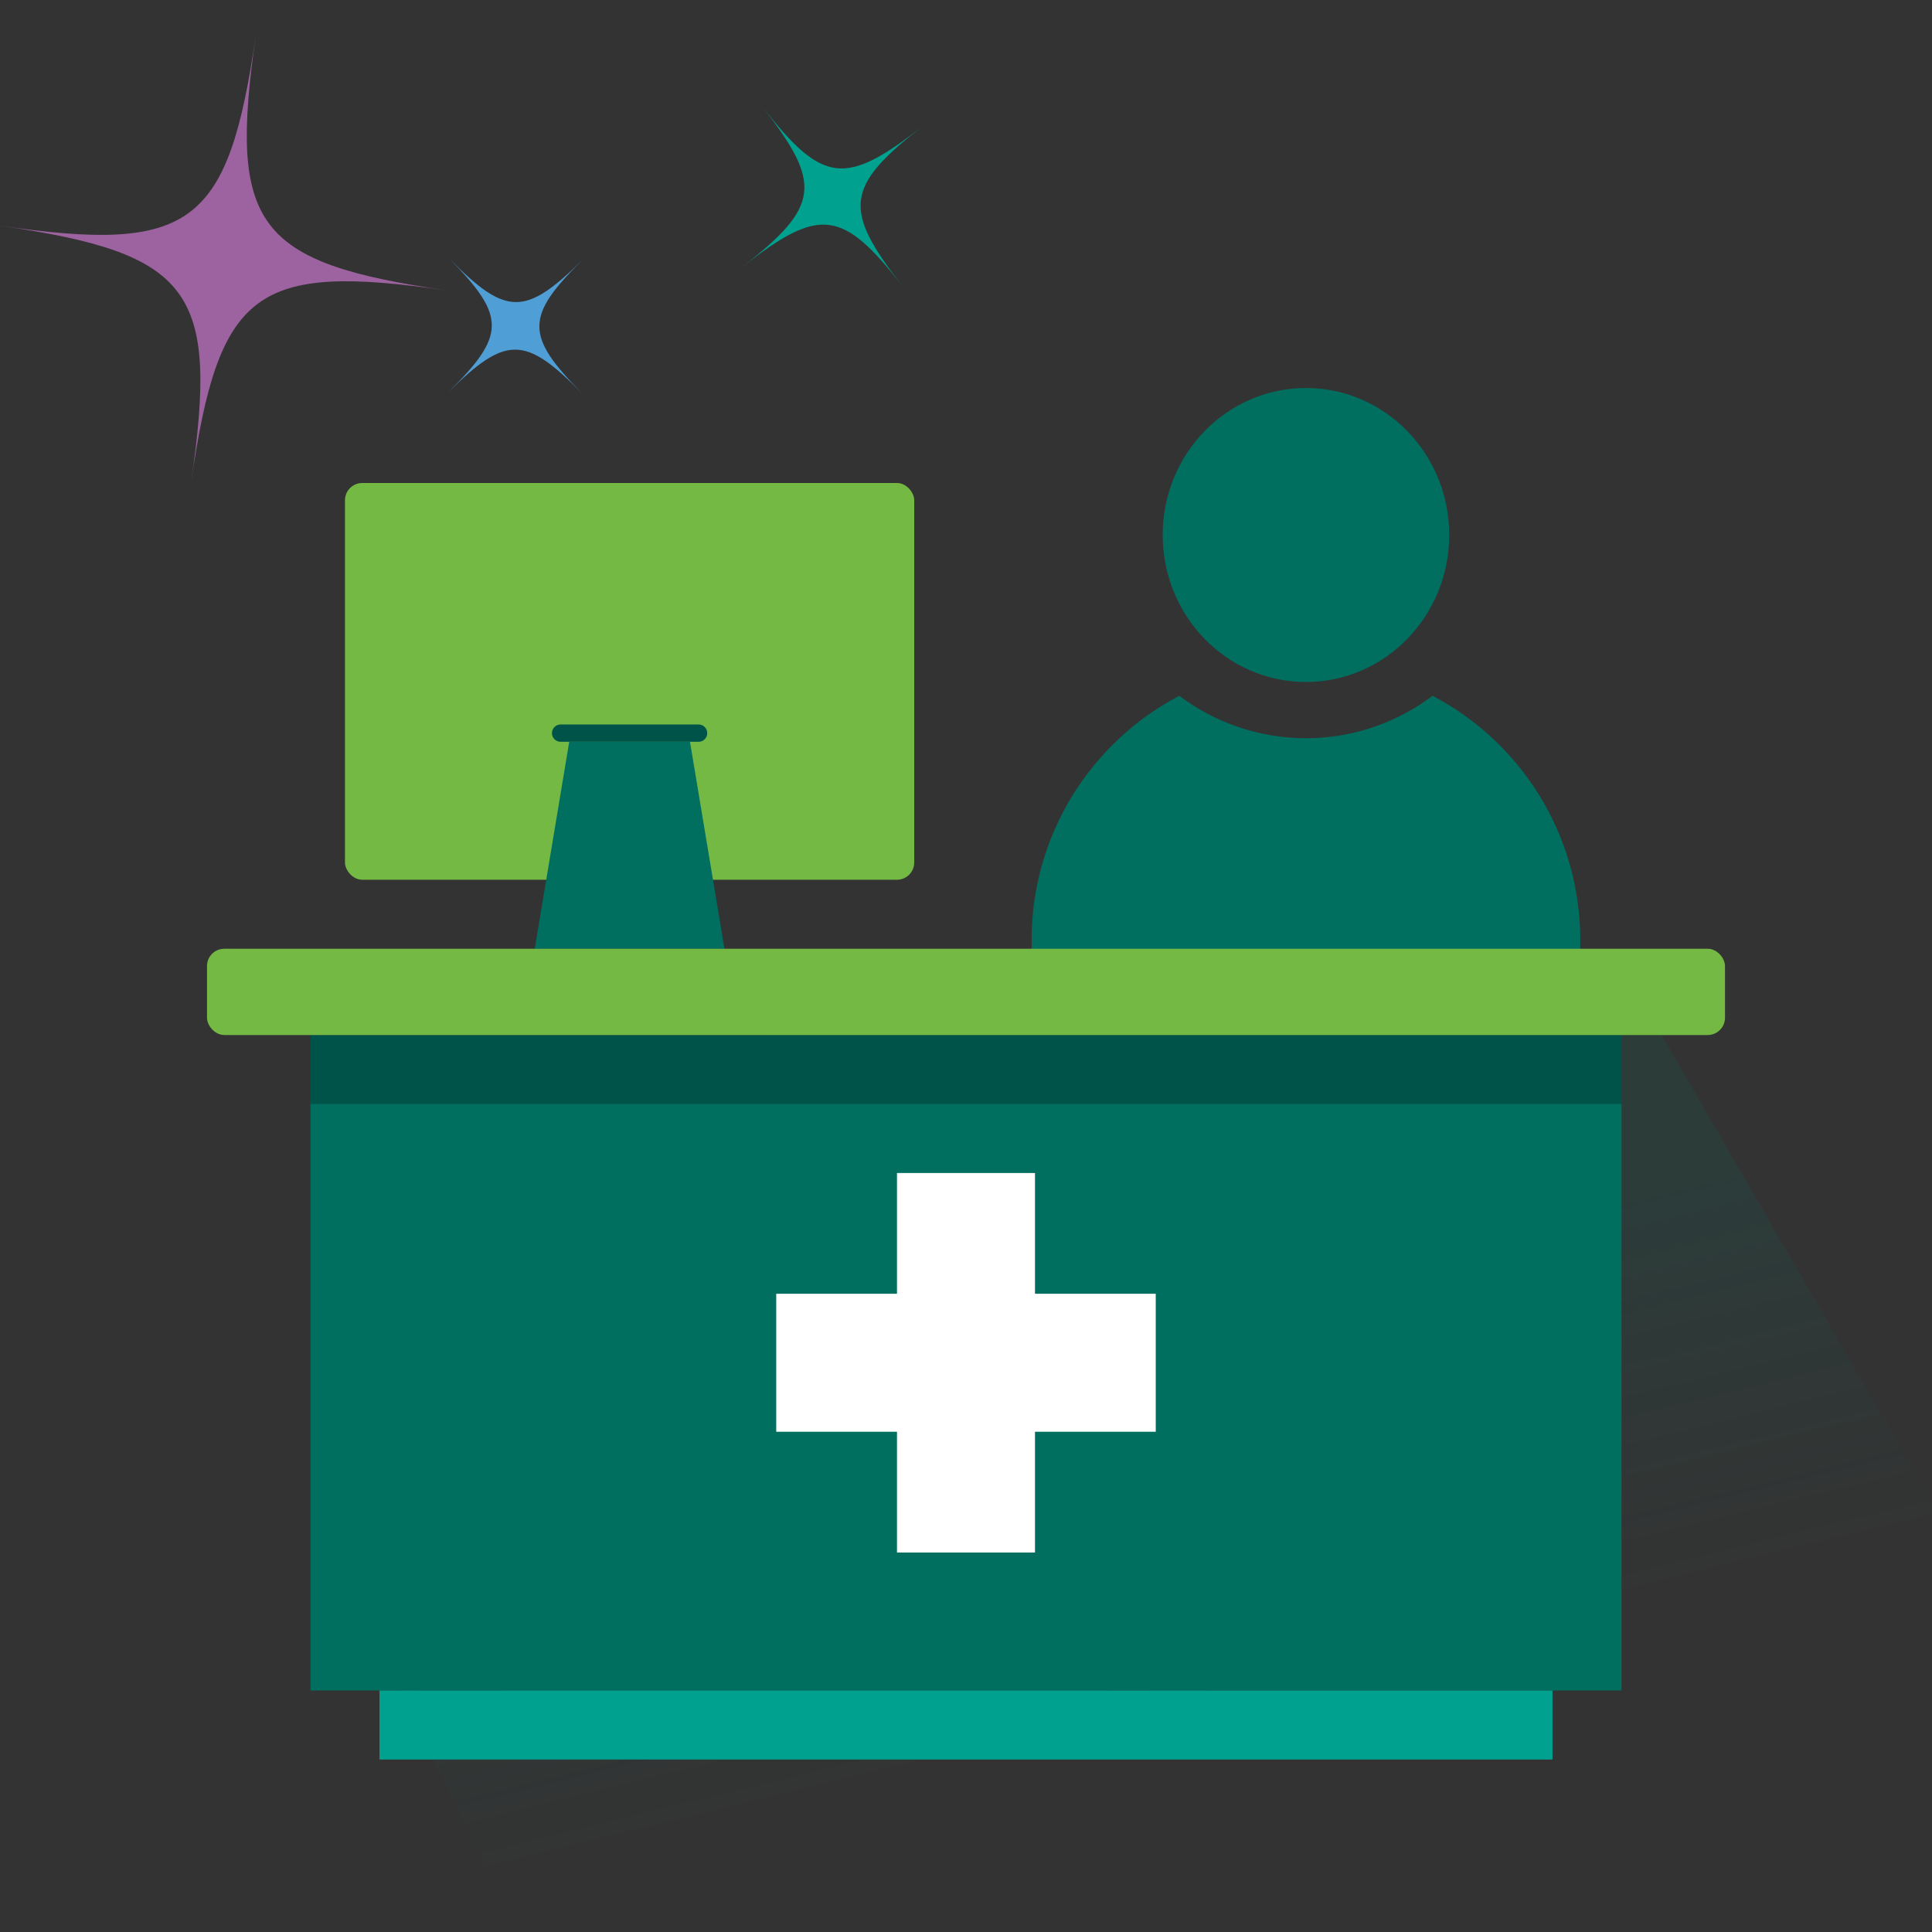 <svg width="104" height="104" viewBox="0 0 104 104" fill="none" xmlns="http://www.w3.org/2000/svg">
<rect x="0" y="0" width="104" height="104" fill="#333333" stroke="none"/>
<g clip-path="url(#clip0_16511_35845)">
<path opacity="0.15" fill-rule="evenodd" clip-rule="evenodd" d="M26.928 102.143H116.336L87.02 51.536H45.035L17.643 82.643L26.928 102.143Z" fill="url(#paint0_linear_16511_35845)"/>
<rect x="18.57" y="26" width="30.643" height="21.357" rx="0.929" fill="#74B943"/>
<rect x="20.428" y="27.857" width="26.929" height="17.643" fill="#74B943"/>
<path d="M29.713 39.465C29.713 39.721 29.921 39.929 30.177 39.929H37.606C37.862 39.929 38.07 39.721 38.07 39.465C38.07 39.208 37.862 39 37.606 39H30.177C29.921 39 29.713 39.208 29.713 39.465Z" fill="#006F60"/>
<path d="M29.713 39.465C29.713 39.721 29.921 39.929 30.177 39.929H37.606C37.862 39.929 38.07 39.721 38.07 39.465C38.07 39.208 37.862 39 37.606 39H30.177C29.921 39 29.713 39.208 29.713 39.465Z" fill="black" fill-opacity="0.25"/>
<path d="M30.642 39.929H37.142L38.999 51.072H28.785L30.642 39.929Z" fill="#006F60"/>
<path d="M77.117 37.456C81.842 39.93 85.068 44.895 85.068 50.617C85.068 50.95 85.057 51.279 85.035 51.606H55.565C55.543 51.279 55.531 50.95 55.531 50.617C55.531 44.895 58.756 39.931 63.48 37.456C65.392 38.89 67.749 39.738 70.299 39.738C72.849 39.738 75.205 38.89 77.117 37.456Z" fill="#006F60"/>
<ellipse cx="70.3" cy="28.799" rx="7.712" ry="7.912" fill="#006F60"/>
<path d="M16.715 55.715H87.286V91H16.715V55.715Z" fill="#006F60"/>
<path opacity="0.25" d="M16.715 55.715H87.286V59.429H16.715V55.715Z" fill="black"/>
<path d="M20.428 94.715H83.571V91H20.428V94.715Z" fill="#00A18F"/>
<rect x="11.143" y="51.072" width="81.714" height="4.643" rx="0.929" fill="#74B943"/>
<path fill-rule="evenodd" clip-rule="evenodd" d="M41.785 69.643H62.214V77.072H41.785V69.643Z" fill="white"/>
<path fill-rule="evenodd" clip-rule="evenodd" d="M48.285 63.143H55.714V83.572H48.285V63.143Z" fill="white"/>
<path d="M0 12.15C10.316 13.644 12.288 12.173 13.777 1.857C12.288 12.172 13.754 14.14 24.074 15.636C13.754 14.14 11.786 15.613 10.293 25.931C11.785 15.614 10.316 13.644 0 12.15Z" fill="#9D63A0"/>
<path d="M24.195 13.929C27.245 17.025 28.27 17.033 31.365 13.983C28.27 17.034 28.262 18.058 31.311 21.151C28.262 18.059 27.236 18.049 24.143 21.1C27.237 18.049 27.245 17.025 24.195 13.929Z" fill="#4F9ED6"/>
<path d="M41.052 5.765C44.276 9.892 45.501 10.043 49.628 6.819C45.501 10.043 45.351 11.267 48.574 15.394C45.351 11.267 44.124 11.116 39.998 14.34C44.125 11.116 44.276 9.892 41.052 5.765Z" fill="#00A18F"/>
</g>
<defs>
<linearGradient id="paint0_linear_16511_35845" x1="45.964" y1="74.75" x2="50.905" y2="95.056" gradientUnits="userSpaceOnUse">
<stop stop-color="#006F60"/>
<stop offset="1" stop-color="#006F60" stop-opacity="0"/>
</linearGradient>
<clipPath id="clip0_16511_35845">
<rect width="104" height="104" fill="white"/>
</clipPath>
</defs>
</svg>
